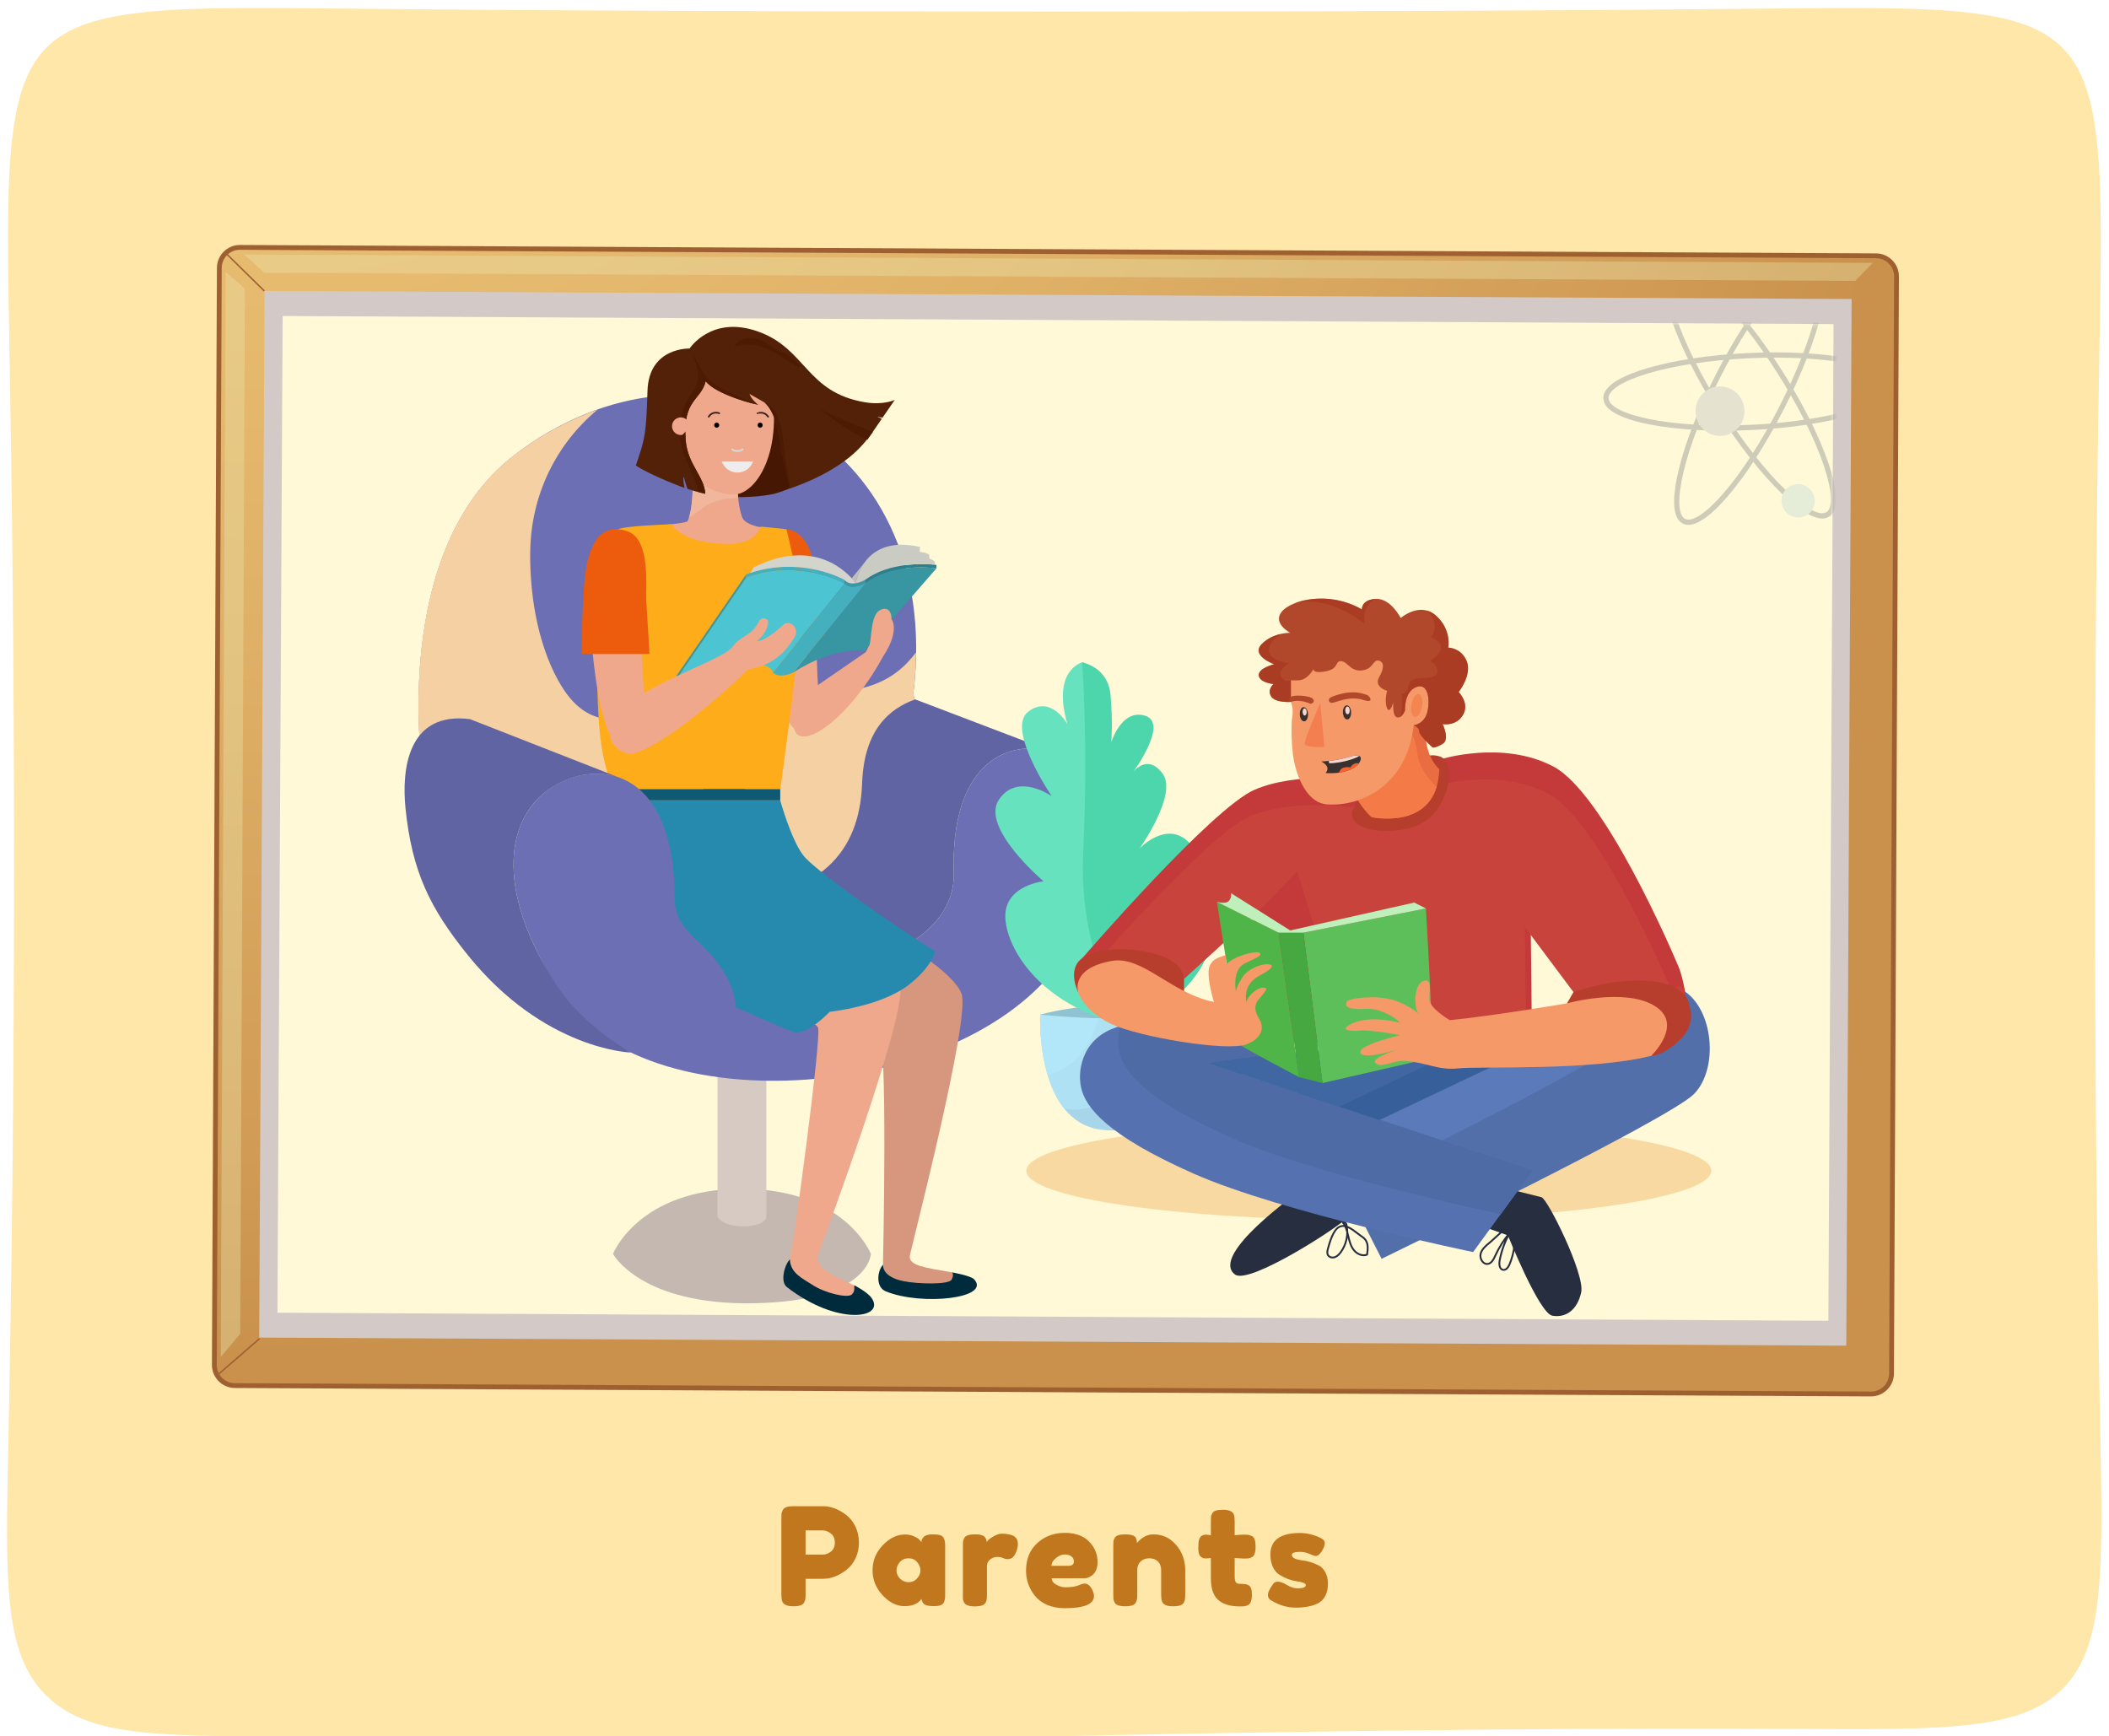 <svg width="617" height="508" viewBox="0 0 617 508" fill="none" xmlns="http://www.w3.org/2000/svg">
<path d="M4.113 254C4.113 322.74 3.321 380.066 2.432 422.756C1.589 463.217 1.168 483.447 13.191 495.724C25.215 508 45.223 508 85.24 508C138.49 508 214.755 508 308.5 508C407.364 505.904 477.166 505.538 525.056 505.831C569.325 506.101 591.46 506.237 603.57 493.962C615.68 481.687 615.249 459.797 614.388 416.017C613.575 374.668 612.887 320.141 612.887 254C612.887 193.376 613.465 142.509 614.188 102.604C615.109 51.7 615.57 26.249 603.398 13.985C591.225 1.722 565.663 1.994 514.537 2.539C468.931 3.026 403.187 3.387 308.5 3.387C213.639 3.386 147.828 3.024 102.212 2.536C51.214 1.991 25.715 1.718 13.541 13.986C1.368 26.254 1.834 51.608 2.767 102.316C3.511 142.768 4.113 194.042 4.113 254Z" fill="#FFE6A9"/>
<g filter="url(#filter0_d_829_32982)">
<rect width="493.54" height="336.887" transform="translate(62 67)" fill="#FFE6A9"/>
<path d="M553.385 397.191C553.367 400.511 550.662 403.198 547.339 403.182L68.698 400.711C65.375 400.695 62.695 397.988 62.711 394.66L64.171 73.694C64.186 70.379 66.897 67.687 70.218 67.703L548.857 70.168C552.182 70.19 554.858 72.906 554.842 76.221L553.385 397.191Z" fill="url(#paint0_radial_829_32982)"/>
<path d="M547.363 403.887C547.353 403.887 547.344 403.887 547.333 403.887L68.691 401.419C64.983 401.401 61.984 398.367 62.004 394.658L63.462 73.692C63.481 69.996 66.494 67 70.185 67C70.195 67 70.206 67 70.218 67L548.858 69.465C552.566 69.49 555.565 72.523 555.544 76.228L554.086 397.194C554.067 400.891 551.054 403.887 547.363 403.887ZM70.185 68.41C67.267 68.41 64.886 70.777 64.872 73.699L63.414 394.665C63.4 397.596 65.769 399.992 68.697 400.006L547.338 402.477C547.347 402.477 547.354 402.477 547.363 402.477C550.281 402.477 552.662 400.109 552.676 397.187L554.134 76.219C554.15 73.291 551.781 70.894 548.851 70.874L70.213 68.41C70.202 68.41 70.194 68.41 70.185 68.41Z" fill="#9F6031"/>
<path d="M77.397 80.449L75.836 386.67L540.137 389.039L541.698 82.818L77.397 80.449Z" fill="#D3CAC7"/>
<path d="M82.684 87.784L81.168 379.391L534.902 381.751L536.417 90.145L82.684 87.784Z" fill="#FFF9D7"/>
<path d="M77.181 80.606L65.891 69.529L66.188 69.223L77.475 80.298L77.181 80.606Z" fill="#9F6031"/>
<path d="M64.13 397.486L63.855 397.165L75.806 386.811L76.086 387.129L64.13 397.486Z" fill="#9F6031"/>
<path opacity="0.38" d="M71.426 69.783L547.897 72.238L542.763 77.507L77.347 75.11L71.426 69.783Z" fill="#EBE6AC"/>
<path opacity="0.38" d="M71.656 79.796L66.009 74.887L64.57 392.374L70.278 385.548L71.656 79.796Z" fill="#EBE6AC"/>
<mask id="mask0_829_32982" style="mask-type:alpha" maskUnits="userSpaceOnUse" x="81" y="87" width="456" height="295">
<path d="M82.828 87.861L81.312 379.467L535.046 381.827L536.562 90.221L82.828 87.861Z" fill="#FFB8AE"/>
</mask>
<g mask="url(#mask0_829_32982)">
<g opacity="0.2">
<path d="M525.053 143.084C523.775 142.067 522.531 140.949 521.391 139.855C515.392 134.099 508.719 125.615 502.599 115.966C496.479 106.318 491.637 96.644 488.964 88.728C486.998 82.909 485.371 75.508 488.775 73.294C492.18 71.079 498.151 75.662 502.558 79.893C508.556 85.649 515.23 94.133 521.35 103.783C527.47 113.432 532.313 123.105 534.985 131.021C536.95 136.84 538.578 144.241 535.173 146.455C532.652 148.099 528.716 146.001 525.053 143.084ZM497.984 77.893C494.131 74.825 491.109 73.602 489.593 74.587C487.639 75.856 487.939 80.957 490.396 88.232C493.031 96.037 497.816 105.59 503.873 115.138C509.93 124.686 516.52 133.069 522.433 138.743C527.947 144.033 532.401 146.435 534.358 145.165C536.311 143.896 536.011 138.794 533.555 131.518C530.92 123.714 526.134 114.16 520.077 104.612C514.021 95.064 507.43 86.681 501.518 81.008C500.278 79.821 499.098 78.78 497.984 77.893Z" fill="#0C1A40"/>
<path d="M491.721 148.141C488.782 145.8 489.69 138.771 491.028 133.119C492.955 124.983 496.878 114.893 502.076 104.705C507.273 94.517 513.13 85.437 518.568 79.136C522.565 74.504 528.085 69.377 531.68 71.256C535.275 73.134 534.342 80.657 532.925 86.637C530.998 94.772 527.075 104.863 521.877 115.051C516.68 125.238 510.823 134.319 505.385 140.619C501.388 145.251 495.868 150.378 492.273 148.5C492.078 148.398 491.893 148.278 491.721 148.141ZM530.989 72.615C528.926 71.537 524.71 74.349 519.712 80.141C514.353 86.351 508.568 95.324 503.425 105.406C498.282 115.488 494.404 125.455 492.503 133.473C490.732 140.951 490.907 146.055 492.97 147.136C495.033 148.216 499.248 145.402 504.246 139.609C509.606 133.399 515.39 124.427 520.533 114.345C525.676 104.263 529.554 94.295 531.455 86.277C533.226 78.8 533.053 73.695 530.989 72.615Z" fill="#0C1A40"/>
<path d="M471.089 115.287C470.528 114.907 470.057 114.409 469.708 113.827C469.359 113.246 469.142 112.596 469.07 111.921C468.88 107.831 475.785 104.888 481.611 103.139C489.536 100.761 500.133 99.15 511.45 98.615C522.768 98.079 533.468 98.668 541.578 100.284C547.541 101.471 554.688 103.745 554.878 107.835C555.069 111.924 548.164 114.868 542.338 116.617C534.412 118.996 523.816 120.606 512.498 121.142C501.181 121.677 490.481 121.088 482.371 119.472C478.298 118.662 473.672 117.344 471.089 115.287ZM551.931 105.677C550.034 104.167 546.334 102.793 541.286 101.788C533.292 100.196 522.722 99.614 511.522 100.147C500.323 100.68 489.852 102.265 482.042 104.61C474.761 106.797 470.475 109.503 470.584 111.85C470.693 114.198 475.208 116.485 482.663 117.97C490.658 119.562 501.228 120.144 512.427 119.611C523.627 119.078 534.098 117.493 541.907 115.148C549.188 112.962 553.475 110.255 553.366 107.908C553.299 107.455 553.136 107.022 552.888 106.637C552.641 106.253 552.315 105.926 551.931 105.677Z" fill="#0C1A40"/>
<path d="M528.59 146.056C530.883 144.671 531.606 141.667 530.205 139.346C528.803 137.026 525.808 136.268 523.515 137.653C521.222 139.037 520.499 142.041 521.901 144.362C523.302 146.682 526.297 147.441 528.59 146.056Z" fill="#7EBBD9"/>
<path d="M503.436 122.86C507.386 122.729 510.482 119.383 510.349 115.385C510.217 111.387 506.908 108.252 502.958 108.383C499.007 108.513 495.912 111.86 496.044 115.858C496.176 119.855 499.485 122.99 503.436 122.86Z" fill="#7B89B3"/>
</g>
</g>
<g clip-path="url(#clip0_829_32982)">
<path d="M431.269 318.104H379.734V321.719H431.269V318.104Z" fill="#F3F7FF"/>
<path d="M427.593 305.957H383.409C381.379 305.957 379.734 307.602 379.734 309.632V318.101H431.269V309.632C431.269 307.603 429.623 305.957 427.593 305.957Z" fill="#0C1A40"/>
<path d="M427.833 305.957H401.945V318.101H427.833V305.957Z" fill="#153896"/>
</g>
<path d="M440.088 293.089L417.176 320.88C416.521 321.674 415.345 321.788 414.549 321.132C413.754 320.476 413.641 319.301 414.296 318.506L437.208 290.715C437.863 289.92 439.039 289.806 439.835 290.462C440.63 291.118 440.743 292.293 440.088 293.089Z" fill="#D3E2FF"/>
<path d="M217.055 343.156C247.304 343.156 254.783 362.191 254.783 362.191C254.783 362.191 254.385 375.91 220.915 376.622C187.42 377.338 179.332 362.191 179.332 362.191C179.332 362.191 186.809 343.156 217.055 343.156Z" fill="#C4B8B1"/>
<path d="M209.914 351.374C209.914 351.374 211.443 354.242 217.785 354.106C224.123 353.97 224.202 351.374 224.202 351.374V266.471H209.914V351.374Z" fill="#D7CAC2"/>
<path d="M163.055 224.75C176.698 217.349 197.365 221.555 197.365 258.09C197.365 281.116 243.673 279.357 258.101 274.81C269.015 271.375 279.399 262.859 279.033 250.664C277.931 214.146 299.702 209.92 313.339 217.327C328.944 225.794 329.576 242.684 313.339 271.811C288.098 317.107 190.053 325.895 164.412 286.613C146.183 258.688 147.453 233.221 163.055 224.75Z" fill="#6C6FB4"/>
<path d="M279.035 250.659C279.4 262.855 269.017 271.371 258.103 274.806C243.787 279.314 197.792 281.069 197.387 258.599C200.284 259.017 203.228 259.269 206.232 259.269C244.412 259.269 248.944 241.794 250.435 224.793C251.93 207.794 255.685 199.932 267.713 199.932L307.032 214.916C293.902 211.812 278.091 219.405 279.035 250.659Z" fill="#6164A2"/>
<path d="M252.207 224.496C251.63 240.305 244.411 259.271 206.231 259.271C203.227 259.271 200.283 259.019 197.386 258.6C197.38 258.426 197.366 258.264 197.366 258.087C197.366 236.042 189.836 225.779 180.872 222.721V222.711L123.494 219.562C123.494 219.562 114.34 156.466 150.232 128.665C204.371 86.726 276.382 122.223 267.248 197.844C267.157 198.591 267.441 199.299 267.56 200.008C260.285 202.683 252.788 208.689 252.207 224.496Z" fill="#6C6FB4"/>
<path d="M123.494 219.565C123.494 219.565 114.34 156.469 150.232 128.669C158.148 122.535 166.453 118.102 174.826 115.166C162.75 125.23 155.328 140.033 155.116 156.838C154.964 169.104 157.207 183.282 163.173 194.184C165.724 198.84 169.226 203.348 174.478 205.043C181.664 207.353 188.127 209.072 193.601 214.67C198.278 219.461 207.034 231.188 215.332 227.799C221.405 225.32 223.425 217.881 225.747 212.359C227.493 208.206 229.481 203.104 233.815 201.043C240.3 197.959 247.415 198.218 254.154 196.118C260.53 194.131 264.663 190.616 267.983 186.213C267.939 189.985 267.732 193.846 267.247 197.849C267.156 198.595 267.441 199.303 267.56 200.012C260.285 202.688 252.788 208.693 252.206 224.501C251.629 240.31 244.411 259.275 206.231 259.275C203.227 259.275 200.282 259.023 197.386 258.605C197.379 258.431 197.366 258.269 197.366 258.092C197.366 236.047 189.835 225.783 180.871 222.726V222.715L123.494 219.565Z" fill="#F5D0A3"/>
<path d="M150.232 128.673C150.783 128.244 151.341 127.844 151.889 127.438C151.667 127.941 151.44 128.441 151.221 128.95C148.521 135.132 147.193 141.559 146.755 148.31C145.579 166.573 148.201 187.816 157.108 204.052C160.428 210.103 164.146 215.968 167.541 221.99L123.493 219.57C123.493 219.57 114.34 156.474 150.232 128.673Z" fill="#F5D0A3"/>
<path d="M232.883 209.033C227.105 204.8 220.5 176.71 220.468 174.147C220.282 160.444 216.893 157.075 229.763 156.979C239.349 156.908 238.867 174.591 238.867 174.591C238.867 174.591 238.555 199.814 240.507 203.396C240.811 203.959 238.662 213.265 232.883 209.033Z" fill="#EFA88B"/>
<path d="M216.553 237.621C217.752 239.873 218.776 241.798 219.322 242.964C222.917 250.69 276.482 273.325 281.307 286.083C284.046 293.322 266.161 361.845 266.132 362.971C266.246 365.587 269.984 366.124 278.555 367.59C278.555 367.59 281.571 370.843 280.046 372.186C277.457 374.462 268.849 374.925 261.544 371.478C259.481 370.512 257.526 367.559 258.315 365.358C258.315 365.358 259.853 298.345 256.972 295.315C252.337 290.446 201.556 258.096 201.556 258.096L197.027 237.621H216.553Z" fill="#D7977E"/>
<path d="M258.335 365.359C258.335 365.359 257.803 368.866 264.327 370.169C268.695 371.042 277.479 371.192 278.35 369.781C279.216 368.373 278.567 367.597 278.567 367.597C278.567 367.597 284.009 368.561 284.98 369.619C290.086 375.15 269.787 377.465 259.162 373.158C256.01 371.881 256.731 366.988 258.335 365.359Z" fill="#002B3C"/>
<path d="M227.29 187.154L224.202 166.746C224.202 166.746 217.931 151.772 227.803 150.256C234.411 149.233 237.947 155.044 238.978 165.712C239.276 168.819 240.747 175.784 242.286 187.154L227.29 187.154Z" fill="#ED5C0C"/>
<path d="M212.156 101.502C213.719 101.04 215.405 100.899 217.244 101.2C234.671 104.06 241.89 129.293 242.512 132.679C237.58 135.471 232.414 137.975 227.103 139.63C225.414 140.159 219.355 141.159 212.157 140.628L212.156 101.502Z" fill="#461803"/>
<path d="M213.263 247.398C227.842 257.245 260.437 276.386 263.218 284.026C265.85 291.257 239.155 362.973 239.155 362.973C239.195 366.481 242.446 368.044 249.96 371.392C249.96 371.392 251.989 375.342 250.152 376.221C247.051 377.718 238.643 375.842 232.53 370.557C230.806 369.069 229.295 365.304 231.075 363.789C231.644 363.3 240.553 297.938 239.297 295.945C235.368 289.684 183.476 278.743 184.892 249.746C184.963 248.306 210.246 245.362 213.263 247.398Z" fill="#EFA88B"/>
<path d="M189.984 156.218V149.452C195.581 148.745 200.833 148.368 201.144 147.795C203.212 144.022 202.698 132.006 202.698 132.006L215.912 133C215.912 133 215.097 140.51 217.051 146.484C218.285 150.264 228.526 150.134 228.526 150.134C228.526 150.134 229.256 152.411 230.069 156.218H189.984Z" fill="#EFA88B"/>
<path d="M231.084 363.787C231.234 367.93 234.968 369.444 237.635 371.219C241.338 373.684 247.968 375.201 249.186 374.076C250.395 372.95 249.742 371.57 249.97 371.39C249.97 371.39 253.648 373.269 254.904 374.983C259.353 381.056 245.085 383.457 230.175 371.868C228.205 370.34 229.492 365.394 231.084 363.787Z" fill="#002B3C"/>
<path d="M205.38 144.112C203.95 145.259 202.651 146.123 201.504 146.803C203.05 142.433 202.685 132.587 202.665 132.006L208.145 132.359L215.869 132.939C215.869 132.939 215.469 136.654 215.907 140.935C213.325 141.146 208.831 141.34 205.38 144.112Z" fill="#F0B79C"/>
<path d="M194.846 106.428C197.67 96.619 210.042 96.619 210.042 96.619C210.042 96.619 223.153 96.432 225.237 106.428C229.623 127.438 221.149 140.017 214.649 140.017C207.344 140.017 201.281 134.111 197.89 131.196C194.897 128.623 196.873 131.513 195.815 129.041C194.759 126.566 192.021 116.23 194.846 106.428Z" fill="#EFA88B"/>
<path d="M221.808 113.769C216.544 112.622 208.727 109.845 206.459 106.864C204.956 112.671 199.739 112.108 200.582 123.936C201.106 131.235 206.04 134.633 206.333 139.801C204.567 139.406 202.832 138.935 201.132 138.37C200.353 136.283 200.088 134.834 200.088 134.834C199.768 135.344 200.003 136.989 200.293 138.081C196.902 136.922 189.032 133.592 186.012 131.528C188.784 123.522 189.049 122.134 189.429 109.686C189.817 96.841 201.735 97.303 201.735 97.303C201.735 97.303 208.116 87.443 221.809 92.334C235.92 97.372 235.745 110.099 253.058 113.023C258.442 113.933 261.767 112.333 261.767 112.333C260.586 114.079 259.378 115.815 258.176 117.55C257.614 117.464 257.078 117.364 256.6 117.254C256.6 117.254 257.102 117.447 257.98 117.836C257.353 118.751 256.721 119.661 256.096 120.585C253.865 123.889 251.589 126.627 248.411 129.175C240.754 135.311 231.044 138.232 231.044 138.232C229.996 133.962 228.715 128.069 227.94 123.131C226.664 114.995 223.571 113.022 223.571 113.022L219.272 110.576C219.803 112.207 221.808 113.769 221.808 113.769Z" fill="#532008"/>
<path d="M206.466 106.864C204.963 112.671 199.746 112.108 200.589 123.936C201.113 131.235 206.047 134.634 206.34 139.801C205.679 139.652 205.019 139.49 204.37 139.322C203.854 137.364 202.488 133.666 201.398 131.428C196.519 121.322 199.472 114.146 202.887 109.58C205.853 105.61 203.037 99.606 201.997 97.74C202.8 99.143 204.419 102.223 206.304 105.179C208.555 108.722 221.816 113.769 221.816 113.769C216.551 112.622 208.734 109.845 206.466 106.864Z" fill="#4D1A02"/>
<path d="M201.998 97.742C201.837 97.459 201.742 97.305 201.742 97.305C201.742 97.305 201.835 97.465 201.998 97.742Z" fill="#C2C4C6"/>
<path d="M231.051 138.235C230.011 133.963 228.722 128.077 227.947 123.134C226.671 114.998 223.578 113.025 223.578 113.025C226.489 114.325 228.413 117.446 229.212 124.815C229.764 129.824 230.668 135.225 231.192 138.172C231.15 138.197 231.103 138.215 231.051 138.235Z" fill="#4D1A02"/>
<path d="M234.149 102.671C234.149 102.671 231.623 99.123 228.574 98.278C225.533 97.435 223.163 93.717 219.112 94.223C215.056 94.729 214.973 96.755 214.973 96.755C214.973 96.755 218.568 95.066 224.352 97.347C228.342 98.921 231.872 102.503 234.149 102.671Z" fill="#4D1A02"/>
<path d="M253.764 123.973C247.04 121.074 239.98 115.053 239.98 115.053C239.98 115.053 247.301 118.784 255.403 121.631C254.861 122.433 254.325 123.214 253.764 123.973Z" fill="#4D1A02"/>
<path d="M220.324 130.326C219.658 132.223 217.86 133.587 215.738 133.587C213.611 133.587 211.827 132.222 211.148 130.326H220.324Z" fill="#EEECEC"/>
<path d="M221.637 119.713C221.637 120.119 221.975 120.454 222.382 120.454C222.791 120.454 223.124 120.119 223.124 119.713C223.124 119.304 222.791 118.971 222.382 118.971C221.975 118.971 221.637 119.304 221.637 119.713Z" fill="black"/>
<path d="M221.631 116.241C221.548 116.277 223.518 115.425 224.718 117.258" stroke="#3E211E" stroke-width="0.494" stroke-miterlimit="10" stroke-linecap="round" stroke-linejoin="round"/>
<path d="M210.413 119.715C210.413 120.121 210.082 120.456 209.677 120.456C209.264 120.456 208.93 120.121 208.93 119.715C208.93 119.306 209.264 118.973 209.677 118.973C210.082 118.973 210.413 119.306 210.413 119.715Z" fill="black"/>
<path d="M210.415 116.235C210.415 116.235 208.518 115.438 207.332 117.252" stroke="#3E211E" stroke-width="0.494" stroke-miterlimit="10" stroke-linecap="round" stroke-linejoin="round"/>
<path d="M217.245 126.754C217.245 126.754 216.988 127.268 215.694 127.268C214.407 127.268 214.223 126.754 214.223 126.754" stroke="#D5D7D8" stroke-width="0.537" stroke-miterlimit="10" stroke-linecap="round" stroke-linejoin="round"/>
<path d="M201.712 120.47C201.962 119.075 201.032 117.738 199.626 117.487C198.23 117.233 196.893 118.167 196.642 119.568C196.393 120.965 197.322 122.304 198.722 122.555C199.035 122.612 199.347 122.605 199.639 122.553" fill="#EFA88B"/>
<path d="M228.278 226.205H179.627C174.865 216.384 174.969 203.803 174.524 188.7C174.082 173.6 173.006 154.466 180.487 150.302C182.688 149.08 195.815 148.786 196.544 148.691C196.544 148.691 199.168 154.446 213.213 154.446C221.305 154.446 222.511 149.39 222.511 149.39C223.476 149.507 229.57 150.063 230.071 150.179C230.069 150.249 233.391 162.957 234.151 171.31C234.914 179.663 228.278 226.205 228.278 226.205Z" fill="#FFAC1A"/>
<path d="M228.26 226.207H179.625V229.5H228.26V226.207Z" fill="#105972"/>
<path d="M179.621 229.506H205.93H219.439H228.256C228.256 229.506 231.349 240.663 234.871 245.417C239.253 251.322 272.926 273.523 273.64 273.7C273.64 273.7 272.586 278.274 265.823 283.493C257.559 289.869 242.746 291.346 242.746 291.346C236.113 298.061 232.615 297.468 232.615 297.468C232.615 297.468 205.24 286.572 194.532 278.961C167.729 259.898 178.719 243.475 179.621 229.506Z" fill="#258AAE"/>
<path d="M189.36 210.951C189.36 210.951 186.51 216.471 180.423 212.649C174.333 208.832 172.213 176.46 172.644 170.801C173.284 162.366 171.997 152.757 182.966 154.862C191.136 156.433 186.878 171.572 186.878 171.572C186.878 171.572 188.276 199.296 189.36 210.951Z" fill="#EFA88B"/>
<path d="M189.993 186.669H170.276C170.276 186.669 170.088 176.02 170.932 165.878C171.779 155.734 174.98 147.832 183.529 150.756C190.539 153.153 188.801 167.248 189.088 171.301C189.451 176.499 189.993 186.669 189.993 186.669Z" fill="#ED5C0C"/>
<path d="M259.892 175.262C259.892 175.262 258.237 173.289 257.611 175.383C255.756 181.561 253.291 186.125 253.291 186.125L239.302 195.75C239.302 195.75 229.785 205.46 232.887 209.757C235.99 214.054 248.826 204.931 258.453 187.219C258.453 187.219 264.225 179.12 259.892 175.262Z" fill="#EFA88B"/>
<path d="M253.291 165.85C261.577 159.672 273.968 161.613 273.968 161.613L253.018 185.639C253.018 185.639 244.032 184.354 232.066 192.087L253.291 165.85Z" fill="#3896A2"/>
<path d="M247.099 166.046C247.099 166.046 234.104 158.565 218.324 164.348L197.945 193.988C197.945 193.988 223.127 184.85 226.147 192.086L247.099 166.046Z" fill="#4CC4D2"/>
<path d="M253.292 165.854L253.02 165.033C261.303 158.851 273.97 160.599 273.97 160.599V161.616C273.97 161.616 261.578 159.676 253.292 165.854Z" fill="#2C808A"/>
<path d="M218.324 163.34V164.358L197.945 193.998V192.981L218.324 163.34Z" fill="#3998A3"/>
<path d="M218.328 163.333C234.109 157.548 247.103 165.032 247.103 165.032V166.049C247.103 166.049 234.109 158.568 218.328 164.351V163.333Z" fill="#45B0BD"/>
<path d="M253.294 165.854C253.294 165.854 249.184 168.325 247.1 166.05L226.148 192.09C226.148 192.09 227.732 194.084 232.069 192.09L253.294 165.854Z" fill="#45B0BD"/>
<path d="M253.291 165.852C253.291 165.852 249.186 168.323 247.101 166.049L247.094 165.056C249.192 167.31 253.019 165.031 253.019 165.031L253.291 165.83L253.291 165.852Z" fill="#3998A3"/>
<path d="M253.026 159.787C251.29 162.132 250.582 164.65 250.328 165.892C250.054 165.523 249.67 165.059 249.176 164.525L253.026 159.787Z" fill="#BEBFB8"/>
<path d="M247.103 165.058V165.027C247.103 165.027 234.704 157.924 219.434 162.98L220.509 161.321C238.544 152.346 248.181 163.016 250.394 165.956C249.276 166.143 248.028 166.045 247.103 165.058Z" fill="#D3D4CB"/>
<path d="M273.4 160.529C273.343 160.521 273.242 160.512 273.102 160.504C270.149 160.241 260.028 159.795 253.02 165.026C253.02 165.026 251.77 165.748 250.312 165.966C250.896 163.03 254.113 151.925 269.174 155.356L269.037 156.758C269.037 156.758 270.505 156.894 271.822 157.552L271.915 158.752C271.915 158.752 273.003 159.115 273.495 159.775V160.536C273.495 160.536 273.459 160.533 273.434 160.533C273.42 160.529 273.418 160.529 273.4 160.529Z" fill="#CACCC3"/>
<path d="M229.239 178.062C223.763 183.167 221.361 182.957 221.361 182.957C221.361 182.957 224.495 180.652 224.724 177.417C224.807 176.215 222.826 175.609 222.072 177.074C219.685 181.717 217.12 180.861 214.164 184.698C211.582 188.053 193.833 193.819 185.201 200.265C176.571 206.712 176.638 213.241 183.226 215.747C187.254 217.28 202.837 206.615 218.605 191.432C219.857 190.473 227.032 191.009 232.448 181.758C234.056 179.021 230.946 176.47 229.239 178.062Z" fill="#EFA88B"/>
<path d="M254.113 184.592C255.106 183.347 254.464 177.116 256.68 174.425C257.431 173.512 261.187 171.765 260.797 177.545" fill="#EFA88B"/>
<path d="M163.056 224.758C176.699 217.357 197.366 221.562 197.366 258.098C197.366 264.318 200.904 267.59 204.663 271.178C228.449 293.866 206.241 310.227 196.136 307.166C180.203 302.341 169.448 293.678 162.831 283.547C144.602 255.622 147.454 233.228 163.056 224.758Z" fill="#6C6FB4"/>
<path d="M137.505 205.735L180.87 222.721V222.731C174.979 220.72 168.465 221.823 163.055 224.757C147.452 233.228 144.6 255.621 162.829 283.546C168.028 291.509 176.263 298.356 184.576 303.282C184.576 303.282 159.325 302.595 136.908 274.833C125.719 260.973 120.55 250.295 118.646 231.975C117.479 220.764 119.089 203.388 137.505 205.735Z" fill="#6164A2"/>
<path opacity="0.36" d="M400.461 352.332C455.802 352.332 500.664 345.852 500.664 337.858C500.664 329.865 455.802 323.385 400.461 323.385C345.12 323.385 300.258 329.865 300.258 337.858C300.258 345.852 345.12 352.332 400.461 352.332Z" fill="#EDA143"/>
<path d="M311.413 319.778C313.984 322.932 317.457 325.238 322.181 325.864C339.855 328.184 346.677 311.052 346.677 291.156C346.677 291.156 342.482 292.045 335.09 292.615C327.684 293.199 317.083 293.45 304.314 292.171C304.314 292.171 303.438 309.996 311.413 319.778Z" fill="#A7D6EA"/>
<path opacity="0.59" d="M306.454 309.797C307.51 313.383 309.08 316.925 311.415 319.773C326.477 321.496 333.507 308.894 335.091 292.611C331.34 292.903 326.755 293.111 321.475 293.07C316.376 293.055 310.609 292.792 304.315 292.166C304.315 292.166 303.869 301.1 306.454 309.797Z" fill="#B6EAFC"/>
<path opacity="0.59" d="M306.454 309.799C314.137 308.159 318.931 301.754 321.475 293.07C316.376 293.055 310.609 292.792 304.315 292.166C304.315 292.166 303.869 301.102 306.454 309.799Z" fill="#B6EAFC"/>
<path d="M346.675 291.156C346.675 291.156 325.745 286.554 304.313 292.17C304.313 292.17 331.365 295.242 346.675 291.156Z" fill="#8FC3D1"/>
<path d="M329.94 295.525C329.94 295.525 314.209 272.48 318.817 229.854C323.425 187.229 316.577 189.134 316.577 189.134C316.577 189.134 307.647 191.352 312.279 207.178C312.279 207.178 307.473 198.513 300.839 203.515C294.206 208.518 307.688 228.271 307.688 228.271C307.688 228.271 297.606 221.15 292.204 229.347C286.801 237.545 305.296 253.165 305.296 253.165C305.296 253.165 294.94 254.221 294.159 262.35C293.379 270.477 302.339 289.284 329.94 295.525Z" fill="#66E2BF"/>
<path d="M316.578 189.131C316.578 189.131 324.15 190.371 324.892 198.646C325.636 206.922 325.098 212.51 325.098 212.51C325.098 212.51 328.106 202.544 335.073 204.752C342.039 206.959 331.43 221.322 331.43 221.322C331.43 221.322 335.572 215.567 340.115 221.644C344.659 227.721 333.395 243.557 333.395 243.557C333.395 243.557 341.386 235.096 347.913 241.875C354.439 248.655 337.636 263.447 337.636 263.447C337.636 263.447 344.924 256.97 351.598 262.226C358.272 267.481 353.465 285.477 329.941 295.522C329.941 295.522 315.393 276.178 316.895 244.536C318.397 212.891 316.578 189.131 316.578 189.131Z" fill="#4DD6AC"/>
<path d="M388.477 360.722C388.318 361.319 388.195 361.99 388.499 362.529C388.867 363.185 389.771 363.39 390.484 363.154C391.199 362.919 391.75 362.347 392.201 361.744C393.901 359.465 394.546 356.429 393.919 353.655C393.796 353.113 393.153 352.473 392.828 352.925C393.734 354.083 394.098 355.562 394.442 356.992C394.785 358.422 395.152 359.901 396.061 361.058C396.97 362.214 398.581 362.955 399.944 362.403C400.168 360.906 400.35 359.225 399.43 358.023C399.061 357.541 398.548 357.192 398.046 356.851C396.385 355.724 394.012 353.245 391.863 354.255C389.998 355.131 388.968 358.935 388.477 360.722Z" stroke="#262E3F" stroke-width="0.536" stroke-miterlimit="10"/>
<path d="M380.183 343.895C380.183 343.895 353.621 362.513 361.317 368.222C365.555 371.367 392.842 353.576 394.084 351.59C395.325 349.605 380.183 343.895 380.183 343.895Z" fill="#262E3F"/>
<path d="M495.631 315.369C488.435 322.774 404.194 363.626 404.194 363.626C404.194 363.626 398.51 352.534 393.804 343.008C390.295 335.888 387.324 329.639 387.686 329.547C388.535 329.339 447.59 299.92 447.59 299.92L434.462 296.109C436.421 295.955 460.58 287.616 477.488 284.855C484.283 283.737 489.914 283.522 492.46 285.103C501.347 290.601 502.829 307.957 495.631 315.369Z" fill="#526FAA"/>
<path d="M473.046 300.72C467.569 306.358 417.416 331.389 393.804 343.006C390.295 335.886 387.324 329.638 387.686 329.546C388.535 329.337 447.59 299.918 447.59 299.918L434.462 296.107C436.421 295.953 460.58 287.614 477.488 284.854C478.076 290.816 476.649 297.009 473.046 300.72Z" fill="#5A7ABA"/>
<path d="M438.186 342.41C438.186 342.41 449.133 345.147 450.959 345.603C452.783 346.059 463.732 368.183 462.591 373.429C461.45 378.674 458.029 380.956 454.151 380.271C450.274 379.586 441.151 356.779 441.151 356.779L423.133 350.392L438.186 342.41Z" fill="#262E3F"/>
<path d="M435.757 358.936C434.653 359.832 433.484 360.83 433.157 362.212C432.831 363.595 433.892 365.349 435.295 365.114C436.401 364.928 436.98 363.736 437.444 362.714C438.551 360.283 439.995 358.005 441.722 355.967C440.276 358.502 439.259 361.28 438.726 364.15C438.531 365.205 438.663 366.663 439.719 366.855C440.61 367.016 441.277 366.069 441.628 365.235C443.037 361.891 443.746 357.41 442.494 353.918C440.32 354.329 437.594 357.444 435.757 358.936Z" stroke="#262E3F" stroke-width="0.536" stroke-miterlimit="10"/>
<path d="M448.405 337.747L439.049 350.574H439.042L430.967 361.651C430.967 361.651 374.749 350.026 349.234 338.718C323.709 327.41 317.569 319.334 316.281 313.518C315.001 307.786 317.192 298.29 327.759 295.553C327.913 295.506 328.069 295.468 328.23 295.429C339.214 292.845 377.983 293.809 377.983 293.809L363.451 309.637L448.405 337.747Z" fill="#5671AF"/>
<path d="M448.409 337.746L439.053 350.573H439.045C426.936 347.966 382.343 338.007 360.406 328.289C334.881 316.981 328.748 308.905 327.453 303.088C326.976 300.929 326.983 298.221 327.761 295.553C327.915 295.506 328.071 295.468 328.232 295.429C339.216 292.845 377.985 293.809 377.985 293.809L363.453 309.637L448.409 337.746Z" fill="#4E6BA5"/>
<path d="M447.456 302.197L403.519 323.047L391.779 319.114L353.875 306.417C353.875 306.417 377.455 302.445 393.091 302.691C401.044 302.814 414.96 302.684 426.723 302.528C438.1 302.374 447.456 302.197 447.456 302.197Z" fill="#375F99"/>
<path d="M426.723 302.531L391.779 319.115L353.875 306.419C353.875 306.419 377.455 302.446 393.091 302.692C401.044 302.816 414.96 302.685 426.723 302.531Z" fill="#4167A3"/>
<path d="M493.3 288.194C493.3 288.194 491.735 286.342 488.687 284.313C483.873 281.089 475.366 277.402 463.549 279.825L447.743 258.674L447.851 268.902L448.206 301.207L446.494 301.184L372.667 300.282L367.322 262.624L346.403 281.684L321.173 276.562L316.652 275.644C316.652 275.644 354.534 231.707 367.092 226.361C379.642 221.016 396.843 223.576 396.843 223.576L421.249 217.529C421.249 217.529 439.607 211.721 454.488 219.619C469.367 227.526 489.122 273.545 490.981 277.964C492.838 282.377 493.3 288.194 493.3 288.194Z" fill="#C43939"/>
<path d="M493.295 288.189C493.295 288.189 481.207 283.769 461.915 287.725L447.846 268.897L446.111 266.568L446.49 301.179L372.662 300.277L367.317 262.619L346.399 281.679L321.168 276.557C332.414 263.945 356.049 238.266 365.46 234.263C378.01 228.918 395.211 231.47 395.211 231.47L419.617 225.431C419.617 225.431 437.984 219.614 452.856 227.521C466.67 234.857 484.697 275.076 488.685 284.308C488.995 285.018 491.776 283.687 491.907 284.003C493.763 288.423 493.295 288.189 493.295 288.189Z" fill="#C9433D"/>
<path d="M366.41 263.695L379.53 250.312L395.012 300.431L374.281 291.51L366.41 263.695Z" fill="#C43939"/>
<path d="M417.792 216.514C417.792 216.514 419.123 215.944 421.405 216.704C423.687 217.465 425.018 222.788 422.546 228.301C420.074 233.814 416.652 237.998 406.765 238.378C396.878 238.758 394.596 234.765 395.737 232.293C396.878 229.822 398.589 227.73 398.589 227.73L417.792 216.514Z" fill="#B73D2C"/>
<path d="M418.669 292.238C418.883 291.379 417.167 261.117 417.167 261.117L381.324 268.2L386.905 312.199L417.811 305.116L418.669 292.238Z" fill="#5DBF5A"/>
<path d="M381.328 268.197H374.031L380.041 310.478L386.909 312.196L381.328 268.197Z" fill="#45A840"/>
<path d="M374.032 268.199L356.004 259.186C356.004 259.186 362.442 300.393 362.872 301.038C363.301 301.682 380.042 310.481 380.042 310.481L374.032 268.199Z" fill="#50B548"/>
<path d="M356.004 259.185C356.004 259.185 358.794 260.044 359.652 258.756C360.511 257.468 360.081 256.609 360.081 256.609L377.465 267.555L413.736 259.399L417.171 261.115L381.328 268.198H374.031L356.004 259.185Z" fill="#BFEFBB"/>
<path d="M346.404 281.681C346.404 281.681 346.376 276.859 338.639 274.623C330.901 272.387 321.315 272.361 316.653 275.642C311.99 278.922 315.428 285.628 315.428 285.628C315.428 285.628 317.116 276.011 328.775 278.263C338.086 280.061 346.388 286.701 346.388 286.701L346.404 281.681Z" fill="#B73D2C"/>
<path d="M358.614 274.675C357.755 275.319 354.928 275.286 353.854 278.076C352.781 280.865 355.139 288.491 355.139 288.491C342.398 285.848 334.325 274.9 325.292 276.467C312.998 278.599 315.425 285.625 315.425 285.625C315.425 285.625 316.938 290.952 324.879 294.815C332.82 298.678 359.153 303.137 364.799 300.825C370.073 298.665 369.341 295.291 368.697 294.004C368.053 292.716 366.086 290.308 368.233 287.732C370.379 285.157 371.238 284.298 369.52 284.298C367.804 284.298 365.292 286.355 364.647 288.502C364.647 288.502 363.249 283.547 368.467 280.785C373.47 278.138 372.31 277.43 370.592 277.43C368.876 277.43 365.011 278.717 363.295 281.507C361.579 284.297 361.579 285.37 361.579 285.37C361.579 285.37 360.291 279.146 364.154 277.214C368.017 275.282 369.09 275.067 368.661 274.208C368.233 273.35 361.579 274.637 358.789 277.428C355.999 280.218 357.071 282.579 357.071 282.579L358.789 277.428L358.614 274.675Z" fill="#F49967"/>
<path d="M458.444 288.888C458.444 288.888 437.395 292.482 424.155 293.806C424.155 293.806 418.157 290.311 418.157 287.664C418.157 285.017 418.888 281.923 416.872 282.221C413.582 282.707 413.562 289.835 414.887 291.82C414.887 291.82 411.245 288.51 405.95 287.517C400.654 286.524 394.243 287.497 393.942 288.498C393.628 289.541 393.703 290.164 396.35 290.495C398.999 290.826 400.767 289.73 405.109 291.629C408.45 293.091 409.493 294.551 409.493 294.551C409.493 294.551 401.478 292.324 396.133 294.551C391.124 296.638 394.929 297.178 397.907 296.847C400.887 296.516 409.598 298.204 409.598 298.204C409.598 298.204 397.012 301.085 398.006 303.403C398.999 305.72 411.06 301.753 411.06 301.753C411.06 301.753 400.693 304.642 402.396 306.345C404.066 308.016 407.595 305.508 410.915 305.72C417.426 306.135 420.594 308.558 426.612 307.911C432.899 307.235 465.88 308.693 483.083 304.228C500.286 299.762 486.383 284.867 486.383 284.867L462.22 285.529L459.044 288.062L458.444 288.888Z" fill="#F49967"/>
<path d="M460.298 285.633C460.298 285.633 471.92 281.216 483.077 282.379C494.234 283.541 494.234 289.584 494.234 289.584C494.234 289.584 496.559 294.697 491.444 299.578C486.331 304.46 483.077 304.227 483.077 304.227C483.077 304.227 492.84 294.928 484.006 289.584C475.174 284.237 458.438 288.886 458.438 288.886L460.298 285.633Z" fill="#B73D2C"/>
<path d="M421.076 220.379C421.014 222.385 420.737 224.112 420.273 225.609C416.547 237.78 401.244 234.395 401.244 234.395C398.614 231.88 396.877 228.949 396.223 227.738C396.023 227.375 395.922 227.167 395.922 227.167L414.018 203.609C414.018 203.609 416.448 205.808 417.134 211.724C417.813 217.648 421.076 220.379 421.076 220.379Z" fill="#EA6D42"/>
<path d="M420.277 225.602C416.551 237.773 401.248 234.388 401.248 234.388C398.618 231.873 396.881 228.942 396.227 227.731L411.553 207.783C411.553 207.783 413.983 209.982 414.662 215.906C415.148 220.087 418.411 223.797 420.277 225.602Z" fill="#F47B47"/>
<path d="M377.647 194.369C377.647 194.369 376.85 198.68 377.647 200.686C378.444 202.692 378.171 204.424 377.988 205.609C377.805 206.795 377.725 211.652 378.272 216.12C378.818 220.589 381.553 230.224 388.292 230.687C398.508 231.391 411.756 224.71 413.566 207.544L417.291 207.434L423.765 196.035L402.426 182.994L384.734 182.082L377.647 194.369Z" fill="#F49967"/>
<path d="M426.747 197.8C426.747 197.8 430.003 201.054 428.011 204.48C426.029 207.913 422.057 207.187 422.057 207.187C422.057 207.187 424.225 211.699 422.057 212.965C419.888 214.23 419.172 214.046 419.172 214.046C419.172 214.046 415.2 210.62 415.2 209.356C415.2 208.091 413.573 207.55 413.573 207.55C413.573 207.55 416.643 207.187 417.545 203.763C418.447 200.331 417.907 194.915 414.298 196.358C410.688 197.801 411.05 203.215 411.05 203.215C411.05 203.215 410.488 204.688 409.531 205.12C409.284 205.237 408.999 205.283 408.698 205.205C407.255 204.842 407.618 200.87 407.618 200.87C407.618 200.87 406.893 203.401 406.175 203.038C405.45 202.676 405.087 199.791 405.812 197.446C405.812 197.446 401.84 196.358 403.467 193.474C405.087 190.58 404.91 188.96 403.281 188.598C401.661 188.235 401.838 191.129 398.414 191.483C394.982 191.845 394.256 188.775 392.274 188.775C390.291 188.775 392.097 191.127 387.221 191.845C384.823 192.2 384.259 191.683 384.314 191.065C383.457 192.454 381.892 194.374 379.816 194.374H377.648V200.692C377.648 200.692 373.135 201.054 371.877 199.065C370.613 197.082 372.595 195.455 372.595 195.455C372.595 195.455 368.446 195.092 368.268 192.933C368.082 190.765 372.779 189.677 372.779 189.677C372.779 189.677 365.737 187.155 369.17 183.722C370.627 182.265 372.355 181.455 373.86 181.015C375.865 180.413 377.47 180.475 377.47 180.475C377.47 180.475 372.233 177.767 374.94 174.335C375.665 173.424 376.976 172.545 378.697 171.859C383.433 169.968 391.262 169.513 398.413 173.617C398.413 173.617 398.227 170.725 402.564 170.546C406.891 170.37 409.783 176.139 409.783 176.139C409.783 176.139 413.524 172.883 417.458 173.971C418.338 174.209 419.217 174.665 420.074 175.421C424.764 179.57 423.684 184.808 423.684 184.808C423.684 184.808 427.47 184.808 429.099 188.773C430.721 192.747 426.747 197.8 426.747 197.8Z" fill="#B2482B"/>
<path opacity="0.65" d="M377.652 194.377V200.695C377.652 200.695 373.139 201.057 371.881 199.068C370.617 197.085 372.599 195.458 372.599 195.458C372.599 195.458 368.45 195.095 368.272 192.936C368.086 190.768 372.783 189.68 372.783 189.68C372.783 189.68 365.741 187.158 369.174 183.725C370.631 182.268 372.359 181.458 373.864 181.018C374.488 181.018 374.867 181.018 374.867 181.018C374.867 181.018 371.48 182.522 371.225 185.529C370.978 188.538 377.127 189.417 377.127 189.417C377.127 189.417 373.988 191.053 374.743 193.058C375.491 195.064 377.652 194.377 377.652 194.377Z" fill="#A5371E"/>
<path opacity="0.65" d="M426.747 197.799C426.747 197.799 430.003 201.053 428.011 204.479C426.029 207.911 422.057 207.186 422.057 207.186C422.057 207.186 424.225 211.698 422.057 212.964C419.889 214.229 419.172 214.044 419.172 214.044C419.172 214.044 415.2 210.619 415.2 209.354C415.2 208.09 413.573 207.549 413.573 207.549C413.573 207.549 416.643 207.186 417.545 203.762C418.447 200.329 417.907 194.914 414.298 196.357C410.688 197.8 411.051 203.214 411.051 203.214C411.051 203.214 410.488 204.687 409.531 205.119C410.603 202.565 409.986 198.324 409.986 198.324C412.246 198.324 412.122 195.184 412.492 194.806C413.811 193.487 416.758 193.68 416.758 193.68C416.758 193.68 420.522 193.803 420.522 191.798C420.522 189.792 418.392 188.666 418.392 188.666C418.392 188.666 421.901 186.653 421.524 184.524C421.146 182.387 418.64 181.885 418.64 181.885C421.1 178.06 418.864 175.228 417.46 173.971C418.339 174.21 419.218 174.666 420.076 175.421C424.766 179.57 423.685 184.808 423.685 184.808C423.685 184.808 427.472 184.808 429.101 188.774C430.721 192.746 426.747 197.799 426.747 197.799Z" fill="#A5371E"/>
<path opacity="0.65" d="M399.206 177.875C399.206 177.875 389.587 169.305 378.703 171.859C383.439 169.968 391.269 169.513 398.419 173.617C398.419 173.617 398.234 170.725 402.57 170.546C402.57 170.546 398.449 171.859 399.206 177.875Z" fill="#A5371E"/>
<path opacity="0.7" d="M416.008 202.003C415.699 203.848 414.762 205.228 413.915 205.085C413.067 204.943 412.634 203.333 412.944 201.488C413.253 199.644 414.191 198.264 415.037 198.407C415.883 198.549 416.317 200.159 416.008 202.003Z" fill="#F47B47"/>
<path opacity="0.7" d="M386.242 201.029C386.242 201.307 381.336 212.043 381.708 213.061C382.077 214.08 387.445 213.894 387.445 213.894L386.242 201.029Z" fill="#F27346"/>
<path d="M382.666 204.257C382.712 205.401 382.211 206.351 381.548 206.378C380.885 206.404 380.311 205.497 380.265 204.354C380.219 203.208 380.719 202.26 381.383 202.233C382.046 202.207 382.62 203.113 382.666 204.257Z" fill="#38312F"/>
<path d="M382.284 203.604C382.307 204.181 382.055 204.659 381.722 204.672C381.388 204.685 381.099 204.229 381.076 203.652C381.053 203.075 381.304 202.597 381.638 202.584C381.972 202.571 382.261 203.027 382.284 203.604Z" fill="#F9D5CD"/>
<path d="M383.335 201.227C383.335 201.227 380.304 199.721 377.651 200.697C377.651 200.697 376.682 200.075 377.57 199.277C378.458 198.478 382.803 198.921 383.779 199.543C384.753 200.163 384.4 201.138 383.335 201.227Z" fill="#B2482B"/>
<path d="M395.272 203.707C395.318 204.847 394.819 205.794 394.157 205.82C393.495 205.846 392.923 204.942 392.878 203.802C392.832 202.661 393.331 201.714 393.993 201.688C394.655 201.662 395.227 202.566 395.272 203.707Z" fill="#38312F"/>
<path d="M394.873 203.145C394.897 203.772 394.624 204.291 394.26 204.306C393.897 204.32 393.582 203.824 393.556 203.196C393.532 202.569 393.805 202.05 394.169 202.035C394.532 202.021 394.847 202.517 394.873 203.145Z" fill="#F9D5CD"/>
<path d="M390.156 198.996C390.156 198.996 388.914 199.439 388.825 199.794C388.736 200.15 388.648 201.036 389.8 200.947C390.953 200.857 394.719 198.78 398.936 200.148C402.218 201.213 400.71 198.906 399.912 198.64C398.074 198.027 395.39 197.133 390.156 198.996Z" fill="#B2482B"/>
<path d="M397.531 218.678C397.191 219.132 396.705 219.58 396.134 219.912C394.707 220.761 393.118 221.185 391.714 221.378C389.523 221.702 387.781 221.479 387.781 221.479C387.781 221.479 389.678 219.843 386.624 218.147C386.477 218.062 387.202 218.124 388.76 217.961C390.25 217.807 392.494 217.452 395.456 216.589C396.505 216.279 397.2 216.288 397.616 216.488C398.357 216.833 398.203 217.79 397.531 218.678Z" fill="#38312F"/>
<path d="M397.617 216.488C397.424 216.627 397.211 216.819 396.915 216.943C392.678 218.705 388.834 218.64 388.834 218.64L388.762 217.961C390.251 217.807 392.495 217.452 395.457 216.589C396.506 216.279 397.201 216.288 397.617 216.488Z" fill="#F9D5CD"/>
<path d="M397.535 218.68C397.196 219.134 396.71 219.582 396.138 219.914C394.711 220.763 393.123 221.187 391.719 221.38C391.873 220.94 392.29 220.069 393.199 219.884C394.441 219.622 395.028 219.884 395.028 219.884C395.028 219.884 395.877 218.379 397.373 218.642C397.428 218.648 397.482 218.664 397.535 218.68Z" fill="#F96132"/>
</g>
<path d="M250.24 446.6C250.933 448.013 251.28 449.587 251.28 451.32C251.28 453.053 250.933 454.627 250.24 456.04C249.547 457.427 248.653 458.533 247.56 459.36C245.347 461.067 243.053 461.92 240.68 461.92H235.68V466.44C235.68 467.053 235.653 467.52 235.6 467.84C235.573 468.133 235.453 468.48 235.24 468.88C234.867 469.6 233.827 469.96 232.12 469.96C230.253 469.96 229.16 469.467 228.84 468.48C228.68 468.027 228.6 467.333 228.6 466.4V444.2C228.6 443.587 228.613 443.133 228.64 442.84C228.693 442.52 228.827 442.16 229.04 441.76C229.413 441.04 230.453 440.68 232.16 440.68H240.72C243.067 440.68 245.347 441.533 247.56 443.24C248.653 444.067 249.547 445.187 250.24 446.6ZM240.72 454.84C241.52 454.84 242.307 454.547 243.08 453.96C243.853 453.373 244.24 452.493 244.24 451.32C244.24 450.147 243.853 449.267 243.08 448.68C242.307 448.067 241.507 447.76 240.68 447.76H235.68V454.84H240.72ZM269.553 451.16C269.713 449.667 270.767 448.92 272.713 448.92C273.753 448.92 274.527 449 275.033 449.16C275.54 449.32 275.887 449.6 276.073 450C276.287 450.4 276.407 450.76 276.433 451.08C276.487 451.373 276.513 451.827 276.513 452.44V466.44C276.513 467.053 276.487 467.52 276.433 467.84C276.407 468.133 276.3 468.48 276.113 468.88C275.74 469.573 274.82 469.92 273.353 469.92C271.913 469.92 270.94 469.747 270.433 469.4C269.953 469.027 269.673 468.493 269.593 467.8C268.607 469.213 266.953 469.92 264.633 469.92C262.34 469.92 260.207 468.867 258.233 466.76C256.26 464.653 255.273 462.213 255.273 459.44C255.273 456.64 256.26 454.2 258.233 452.12C260.233 450.013 262.42 448.96 264.793 448.96C265.7 448.96 266.527 449.12 267.273 449.44C268.02 449.76 268.54 450.067 268.833 450.36C269.127 450.627 269.367 450.893 269.553 451.16ZM262.273 459.48C262.273 460.36 262.62 461.16 263.313 461.88C264.007 462.573 264.847 462.92 265.833 462.92C266.82 462.92 267.633 462.56 268.273 461.84C268.94 461.12 269.273 460.333 269.273 459.48C269.273 458.6 268.953 457.787 268.313 457.04C267.7 456.293 266.86 455.92 265.793 455.92C264.753 455.92 263.9 456.293 263.233 457.04C262.593 457.787 262.273 458.6 262.273 459.48ZM296.022 449.16C296.528 449.32 296.942 449.6 297.262 450C297.608 450.373 297.782 450.987 297.782 451.84C297.782 452.693 297.528 453.627 297.022 454.64C296.515 455.653 295.782 456.16 294.822 456.16C294.342 456.16 293.875 456.053 293.422 455.84C292.995 455.627 292.422 455.52 291.702 455.52C290.982 455.52 290.302 455.773 289.662 456.28C289.048 456.787 288.742 457.4 288.742 458.12V466.52C288.742 467.133 288.715 467.6 288.662 467.92C288.635 468.213 288.515 468.56 288.302 468.96C287.902 469.653 286.862 470 285.182 470C283.902 470 282.982 469.773 282.422 469.32C281.995 468.947 281.755 468.373 281.702 467.6C281.702 467.333 281.702 466.947 281.702 466.44V452.4C281.702 451.787 281.715 451.333 281.742 451.04C281.795 450.72 281.915 450.373 282.102 450C282.475 449.28 283.515 448.92 285.222 448.92C286.822 448.92 287.822 449.227 288.222 449.84C288.515 450.267 288.662 450.707 288.662 451.16C288.795 450.973 288.982 450.747 289.222 450.48C289.488 450.213 290.035 449.853 290.862 449.4C291.688 448.947 292.408 448.72 293.022 448.72C293.662 448.72 294.195 448.76 294.622 448.84C295.048 448.893 295.515 449 296.022 449.16ZM321.092 456.96C321.092 458.587 320.679 459.8 319.852 460.6C319.052 461.373 318.159 461.76 317.172 461.76H307.692C307.692 462.507 308.132 463.133 309.012 463.64C309.892 464.147 310.772 464.4 311.652 464.4C313.199 464.4 314.412 464.24 315.292 463.92L315.732 463.76C316.372 463.467 316.905 463.32 317.332 463.32C318.185 463.32 318.919 463.92 319.532 465.12C319.879 465.84 320.052 466.453 320.052 466.96C320.052 469.333 317.212 470.52 311.532 470.52C309.559 470.52 307.799 470.187 306.252 469.52C304.732 468.827 303.545 467.92 302.692 466.8C301.012 464.64 300.172 462.227 300.172 459.56C300.172 456.2 301.252 453.52 303.412 451.52C305.599 449.493 308.319 448.48 311.572 448.48C315.279 448.48 317.999 449.787 319.732 452.4C320.639 453.787 321.092 455.307 321.092 456.96ZM312.652 458.12C313.665 458.12 314.172 457.693 314.172 456.84C314.172 456.227 313.932 455.733 313.452 455.36C312.999 454.987 312.332 454.8 311.452 454.8C310.599 454.8 309.745 455.16 308.892 455.88C308.039 456.573 307.612 457.32 307.612 458.12H312.652ZM337.422 448.92C340.088 448.92 342.302 449.947 344.062 452C345.848 454.027 346.742 456.507 346.742 459.44V466.48C346.742 467.093 346.715 467.56 346.662 467.88C346.635 468.173 346.528 468.507 346.342 468.88C345.968 469.6 344.928 469.96 343.222 469.96C341.328 469.96 340.235 469.467 339.942 468.48C339.782 468.027 339.702 467.347 339.702 466.44V459.4C339.702 458.307 339.382 457.453 338.742 456.84C338.128 456.227 337.288 455.92 336.222 455.92C335.182 455.92 334.328 456.24 333.662 456.88C333.022 457.52 332.702 458.36 332.702 459.4V466.48C332.702 467.093 332.675 467.56 332.622 467.88C332.595 468.173 332.475 468.507 332.262 468.88C331.915 469.6 330.888 469.96 329.182 469.96C327.502 469.96 326.475 469.6 326.102 468.88C325.915 468.48 325.795 468.133 325.742 467.84C325.715 467.52 325.702 467.053 325.702 466.44V452.28C325.702 451.693 325.715 451.253 325.742 450.96C325.795 450.64 325.928 450.293 326.142 449.92C326.515 449.253 327.542 448.92 329.222 448.92C330.848 448.92 331.848 449.227 332.222 449.84C332.488 450.293 332.622 450.84 332.622 451.48C332.728 451.293 332.968 451.027 333.342 450.68C333.715 450.333 334.075 450.053 334.422 449.84C335.328 449.227 336.328 448.92 337.422 448.92ZM363.809 456L361.209 455.84V461.36C361.209 462.08 361.315 462.6 361.529 462.92C361.769 463.24 362.195 463.4 362.809 463.4C363.449 463.4 363.929 463.427 364.249 463.48C364.595 463.507 364.955 463.627 365.329 463.84C365.942 464.187 366.249 465.08 366.249 466.52C366.249 468.2 365.875 469.227 365.129 469.6C364.729 469.787 364.369 469.907 364.049 469.96C363.755 469.987 363.315 470 362.729 470C359.955 470 357.849 469.373 356.409 468.12C354.969 466.867 354.249 464.747 354.249 461.76V455.84C353.742 455.92 353.195 455.96 352.609 455.96C352.022 455.96 351.529 455.733 351.129 455.28C350.755 454.827 350.569 454.053 350.569 452.96C350.569 451.867 350.635 451.08 350.769 450.6C350.902 450.093 351.089 449.733 351.329 449.52C351.755 449.173 352.289 449 352.929 449L354.249 449.16V445.04C354.249 444.427 354.262 443.973 354.289 443.68C354.342 443.387 354.475 443.067 354.689 442.72C355.035 442.053 356.062 441.72 357.769 441.72C359.582 441.72 360.662 442.213 361.009 443.2C361.142 443.627 361.209 444.307 361.209 445.24V449.16C362.382 449.053 363.262 449 363.849 449C364.462 449 364.915 449.027 365.209 449.08C365.529 449.107 365.889 449.227 366.289 449.44C366.982 449.787 367.329 450.813 367.329 452.52C367.329 454.2 366.969 455.227 366.249 455.6C365.849 455.787 365.489 455.907 365.169 455.96C364.875 455.987 364.422 456 363.809 456ZM371.698 468.12C371.191 467.8 370.938 467.293 370.938 466.6C370.938 465.907 371.444 464.853 372.458 463.44C372.751 462.987 373.218 462.76 373.858 462.76C374.524 462.76 375.418 463.093 376.538 463.76C377.658 464.4 378.671 464.72 379.578 464.72C381.204 464.72 382.018 464.4 382.018 463.76C382.018 463.253 381.124 462.88 379.338 462.64C377.658 462.4 375.991 461.773 374.338 460.76C373.564 460.28 372.924 459.533 372.418 458.52C371.911 457.48 371.658 456.253 371.658 454.84C371.658 450.627 374.551 448.52 380.338 448.52C382.231 448.52 384.178 448.973 386.178 449.88C387.111 450.307 387.578 450.84 387.578 451.48C387.578 452.12 387.284 452.907 386.698 453.84C386.111 454.773 385.511 455.24 384.898 455.24C384.578 455.24 383.978 455.04 383.098 454.64C382.244 454.24 381.311 454.04 380.298 454.04C378.724 454.04 377.938 454.333 377.938 454.92C377.938 455.72 378.844 456.24 380.658 456.48C382.418 456.667 384.124 457.173 385.778 458C386.551 458.373 387.191 459.027 387.698 459.96C388.231 460.867 388.498 462.013 388.498 463.4C388.498 464.787 388.231 465.973 387.698 466.96C387.191 467.92 386.471 468.64 385.538 469.12C383.831 469.947 381.684 470.36 379.098 470.36C376.538 470.36 374.071 469.613 371.698 468.12Z" fill="#C0771D"/>
<defs>
<filter id="filter0_d_829_32982" x="55.325" y="64.998" width="506.893" height="350.237" filterUnits="userSpaceOnUse" color-interpolation-filters="sRGB">
<feFlood flood-opacity="0" result="BackgroundImageFix"/>
<feColorMatrix in="SourceAlpha" type="matrix" values="0 0 0 0 0 0 0 0 0 0 0 0 0 0 0 0 0 0 127 0" result="hardAlpha"/>
<feOffset dy="4.673"/>
<feGaussianBlur stdDeviation="3.337"/>
<feComposite in2="hardAlpha" operator="out"/>
<feColorMatrix type="matrix" values="0 0 0 0 0.245 0 0 0 0 0.113 0 0 0 0 0.014 0 0 0 0.2 0"/>
<feBlend mode="normal" in2="BackgroundImageFix" result="effect1_dropShadow_829_32982"/>
<feBlend mode="normal" in="SourceGraphic" in2="effect1_dropShadow_829_32982" result="shape"/>
</filter>
<radialGradient id="paint0_radial_829_32982" cx="0" cy="0" r="1" gradientTransform="matrix(652.182 3.393 -3.391 652.404 74.991 -122.019)" gradientUnits="userSpaceOnUse">
<stop stop-color="#EDC578"/>
<stop offset="0.207" stop-color="#EAC074"/>
<stop offset="0.444" stop-color="#E0B268"/>
<stop offset="0.696" stop-color="#D19B55"/>
<stop offset="0.789" stop-color="#C9914C"/>
<stop offset="1" stop-color="#C9914C"/>
</radialGradient>
<clipPath id="clip0_829_32982">
<path d="M379.734 305.961H431.269V320.387C431.269 321.124 430.672 321.722 429.934 321.722H381.069C380.332 321.722 379.734 321.124 379.734 320.387V305.961Z" fill="white"/>
</clipPath>
</defs>
</svg>
